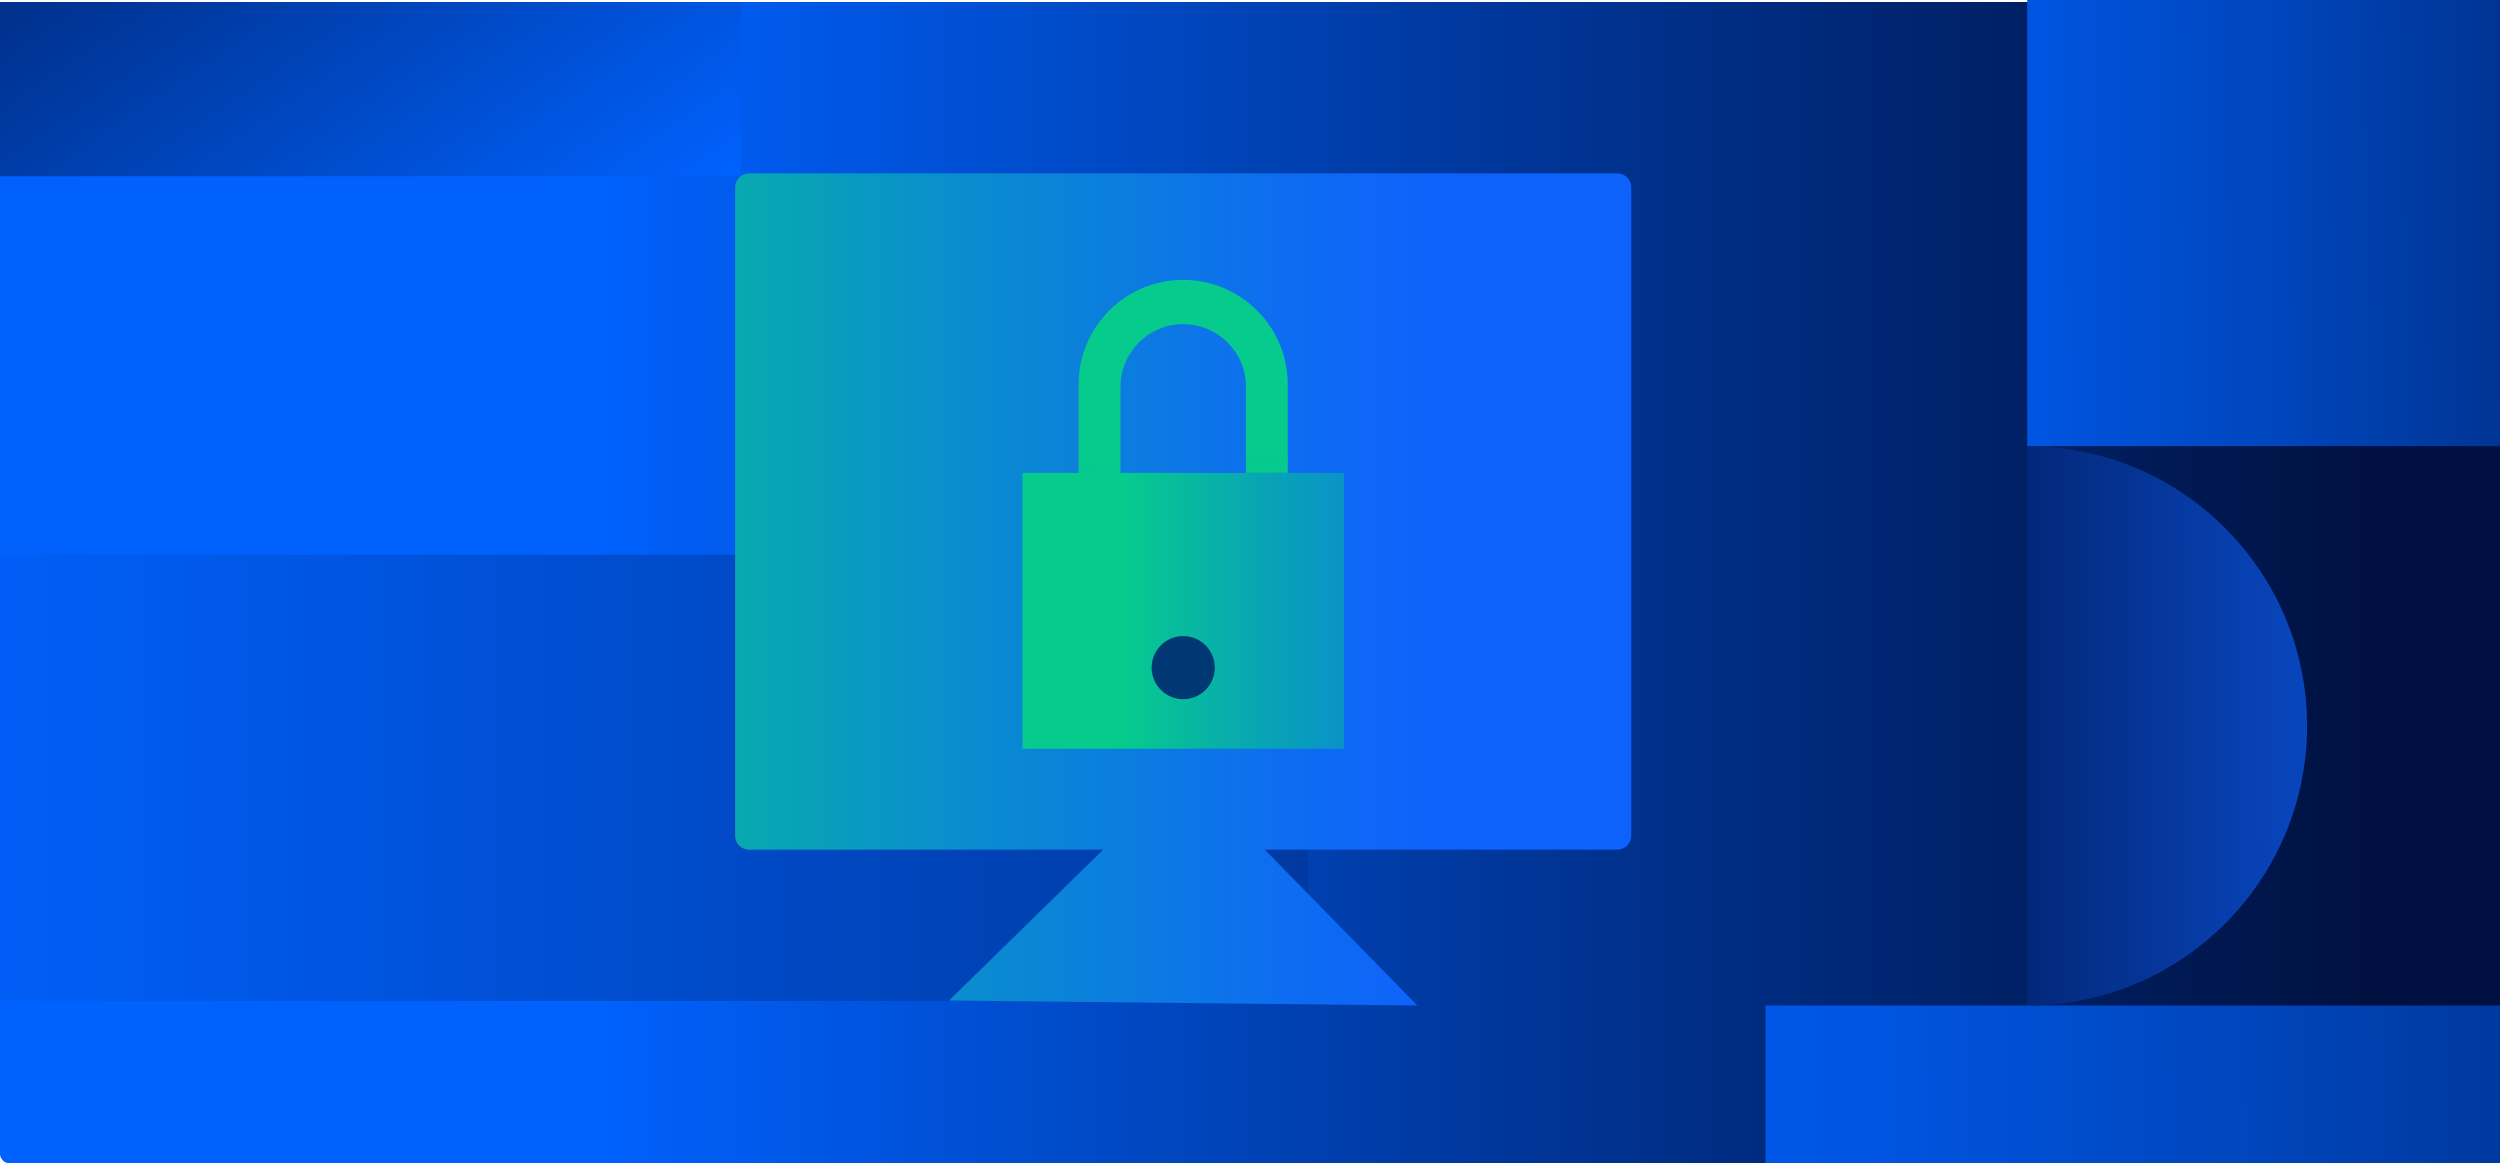 <?xml version="1.0" encoding="UTF-8"?>
<svg id="Layer_2" data-name="Layer 2" xmlns="http://www.w3.org/2000/svg" xmlns:xlink="http://www.w3.org/1999/xlink" viewBox="0 0 319.667 148.745">
  <defs>
    <style>
      .cls-1 {
        fill: url(#linear-gradient-8);
      }

      .cls-2 {
        fill: url(#linear-gradient-7);
      }

      .cls-3 {
        fill: url(#linear-gradient-5);
      }

      .cls-4 {
        fill: url(#linear-gradient-6);
      }

      .cls-5 {
        fill: url(#linear-gradient-9);
      }

      .cls-6 {
        fill: url(#linear-gradient-4);
      }

      .cls-7 {
        fill: url(#linear-gradient-3);
      }

      .cls-8 {
        fill: url(#linear-gradient-2);
      }

      .cls-9 {
        fill: url(#linear-gradient);
      }

      .cls-10 {
        fill: #003874;
      }
    </style>
    <linearGradient id="linear-gradient" x1="0" y1="74.502" x2="319.667" y2="74.502" gradientUnits="userSpaceOnUse">
      <stop offset=".238" stop-color="#0061fd"/>
      <stop offset=".606" stop-color="#003699"/>
      <stop offset=".946" stop-color="#001141"/>
    </linearGradient>
    <linearGradient id="linear-gradient-2" x1="89.633" y1="72.912" x2="-5.202" y2="-65.081" xlink:href="#linear-gradient"/>
    <linearGradient id="linear-gradient-3" x1="28.04" y1="31.418" x2="391.352" y2="27.394" gradientUnits="userSpaceOnUse">
      <stop offset=".528" stop-color="#0061fd"/>
      <stop offset=".573" stop-color="#005df5"/>
      <stop offset=".641" stop-color="#0054df"/>
      <stop offset=".726" stop-color="#0045bb"/>
      <stop offset=".822" stop-color="#00308a"/>
      <stop offset=".928" stop-color="#00154c"/>
      <stop offset=".946" stop-color="#001141"/>
    </linearGradient>
    <linearGradient id="linear-gradient-4" x1="-253.832" y1="99.457" x2="767.2" y2="99.457" gradientUnits="userSpaceOnUse">
      <stop offset=".238" stop-color="#0061fd"/>
      <stop offset=".427" stop-color="#003699"/>
      <stop offset=".602" stop-color="#001141"/>
    </linearGradient>
    <linearGradient id="linear-gradient-5" x1="22.614" y1="75.373" x2="236.484" y2="75.373" gradientUnits="userSpaceOnUse">
      <stop offset=".18" stop-color="#06cb8d"/>
      <stop offset=".256" stop-color="#07b99f"/>
      <stop offset=".485" stop-color="#0a8ad1"/>
      <stop offset=".659" stop-color="#0d6df0"/>
      <stop offset=".756" stop-color="#0e62fc"/>
    </linearGradient>
    <linearGradient id="linear-gradient-6" x1="-117.786" y1="142.985" x2="442.065" y2="136.784" xlink:href="#linear-gradient-3"/>
    <linearGradient id="linear-gradient-7" x1="-328.764" y1="752.15" x2="-541.994" y2="752.486" gradientTransform="translate(736.759 -659.575)" gradientUnits="userSpaceOnUse">
      <stop offset=".315" stop-color="#0e62fc"/>
      <stop offset=".37" stop-color="#0d5df1"/>
      <stop offset=".463" stop-color="#0a51d6"/>
      <stop offset=".584" stop-color="#073daa"/>
      <stop offset=".727" stop-color="#02226d"/>
      <stop offset=".79" stop-color="#001550"/>
    </linearGradient>
    <linearGradient id="linear-gradient-8" x1="150.925" y1="46.854" x2="151.449" y2="73.59" gradientUnits="userSpaceOnUse">
      <stop offset=".371" stop-color="#06cb8d"/>
      <stop offset=".608" stop-color="#06c98e"/>
      <stop offset=".694" stop-color="#06c295"/>
      <stop offset=".754" stop-color="#07b7a1"/>
      <stop offset=".803" stop-color="#08a7b2"/>
      <stop offset=".846" stop-color="#0a92c8"/>
      <stop offset=".882" stop-color="#0c79e2"/>
      <stop offset=".909" stop-color="#0e62fc"/>
    </linearGradient>
    <linearGradient id="linear-gradient-9" x1="130.741" y1="78.103" x2="235.373" y2="78.103" gradientUnits="userSpaceOnUse">
      <stop offset=".122" stop-color="#06cb8d"/>
      <stop offset=".289" stop-color="#08a5b4"/>
      <stop offset=".456" stop-color="#0b88d3"/>
      <stop offset=".618" stop-color="#0c73e9"/>
      <stop offset=".772" stop-color="#0d66f7"/>
      <stop offset=".909" stop-color="#0e62fc"/>
    </linearGradient>
  </defs>
  <g id="Layer_1-2" data-name="Layer 1">
    <g>
      <g>
        <rect class="cls-9" x="0" y=".258" width="319.667" height="148.487" rx="1.169" ry="1.169"/>
        <rect class="cls-8" y=".258" width="94.713" height="22.275"/>
        <rect class="cls-7" x="259.212" width="60.455" height="57.046"/>
        <rect class="cls-6" y="70.924" width="167.27" height="57.065"/>
        <path class="cls-3" d="M206.807,22.171h-111.029c-.983,0-1.779.797-1.779,1.779v82.916c0,.983.797,1.779,1.779,1.779h45.277l-19.705,19.288,59.885.641-19.506-19.928h45.078c.983,0,1.779-.797,1.779-1.779V23.95c0-.983-.797-1.779-1.779-1.779Z"/>
        <rect class="cls-4" x="225.757" y="128.574" width="93.91" height="20.171"/>
        <path class="cls-2" d="M259.229,128.574c19.752,0,35.764-16.012,35.764-35.764,0-19.752-16.012-35.764-35.764-35.764v71.528Z"/>
      </g>
      <g>
        <g>
          <path class="cls-1" d="M155.615,72.935h-12.345v-23.465c0-4.431,3.592-8.022,8.022-8.022h0c4.431,0,8.022,3.592,8.022,8.022v10.996h5.348v-11.305c0-7.384-5.986-13.37-13.371-13.37h0c-7.384,0-13.37,5.986-13.37,13.37v33.059h26.741v-9.286h-9.048Z"/>
          <rect class="cls-5" x="130.741" y="60.466" width="41.104" height="35.272"/>
        </g>
        <circle class="cls-10" cx="151.293" cy="85.368" r="4.037"/>
      </g>
    </g>
  </g>
</svg>